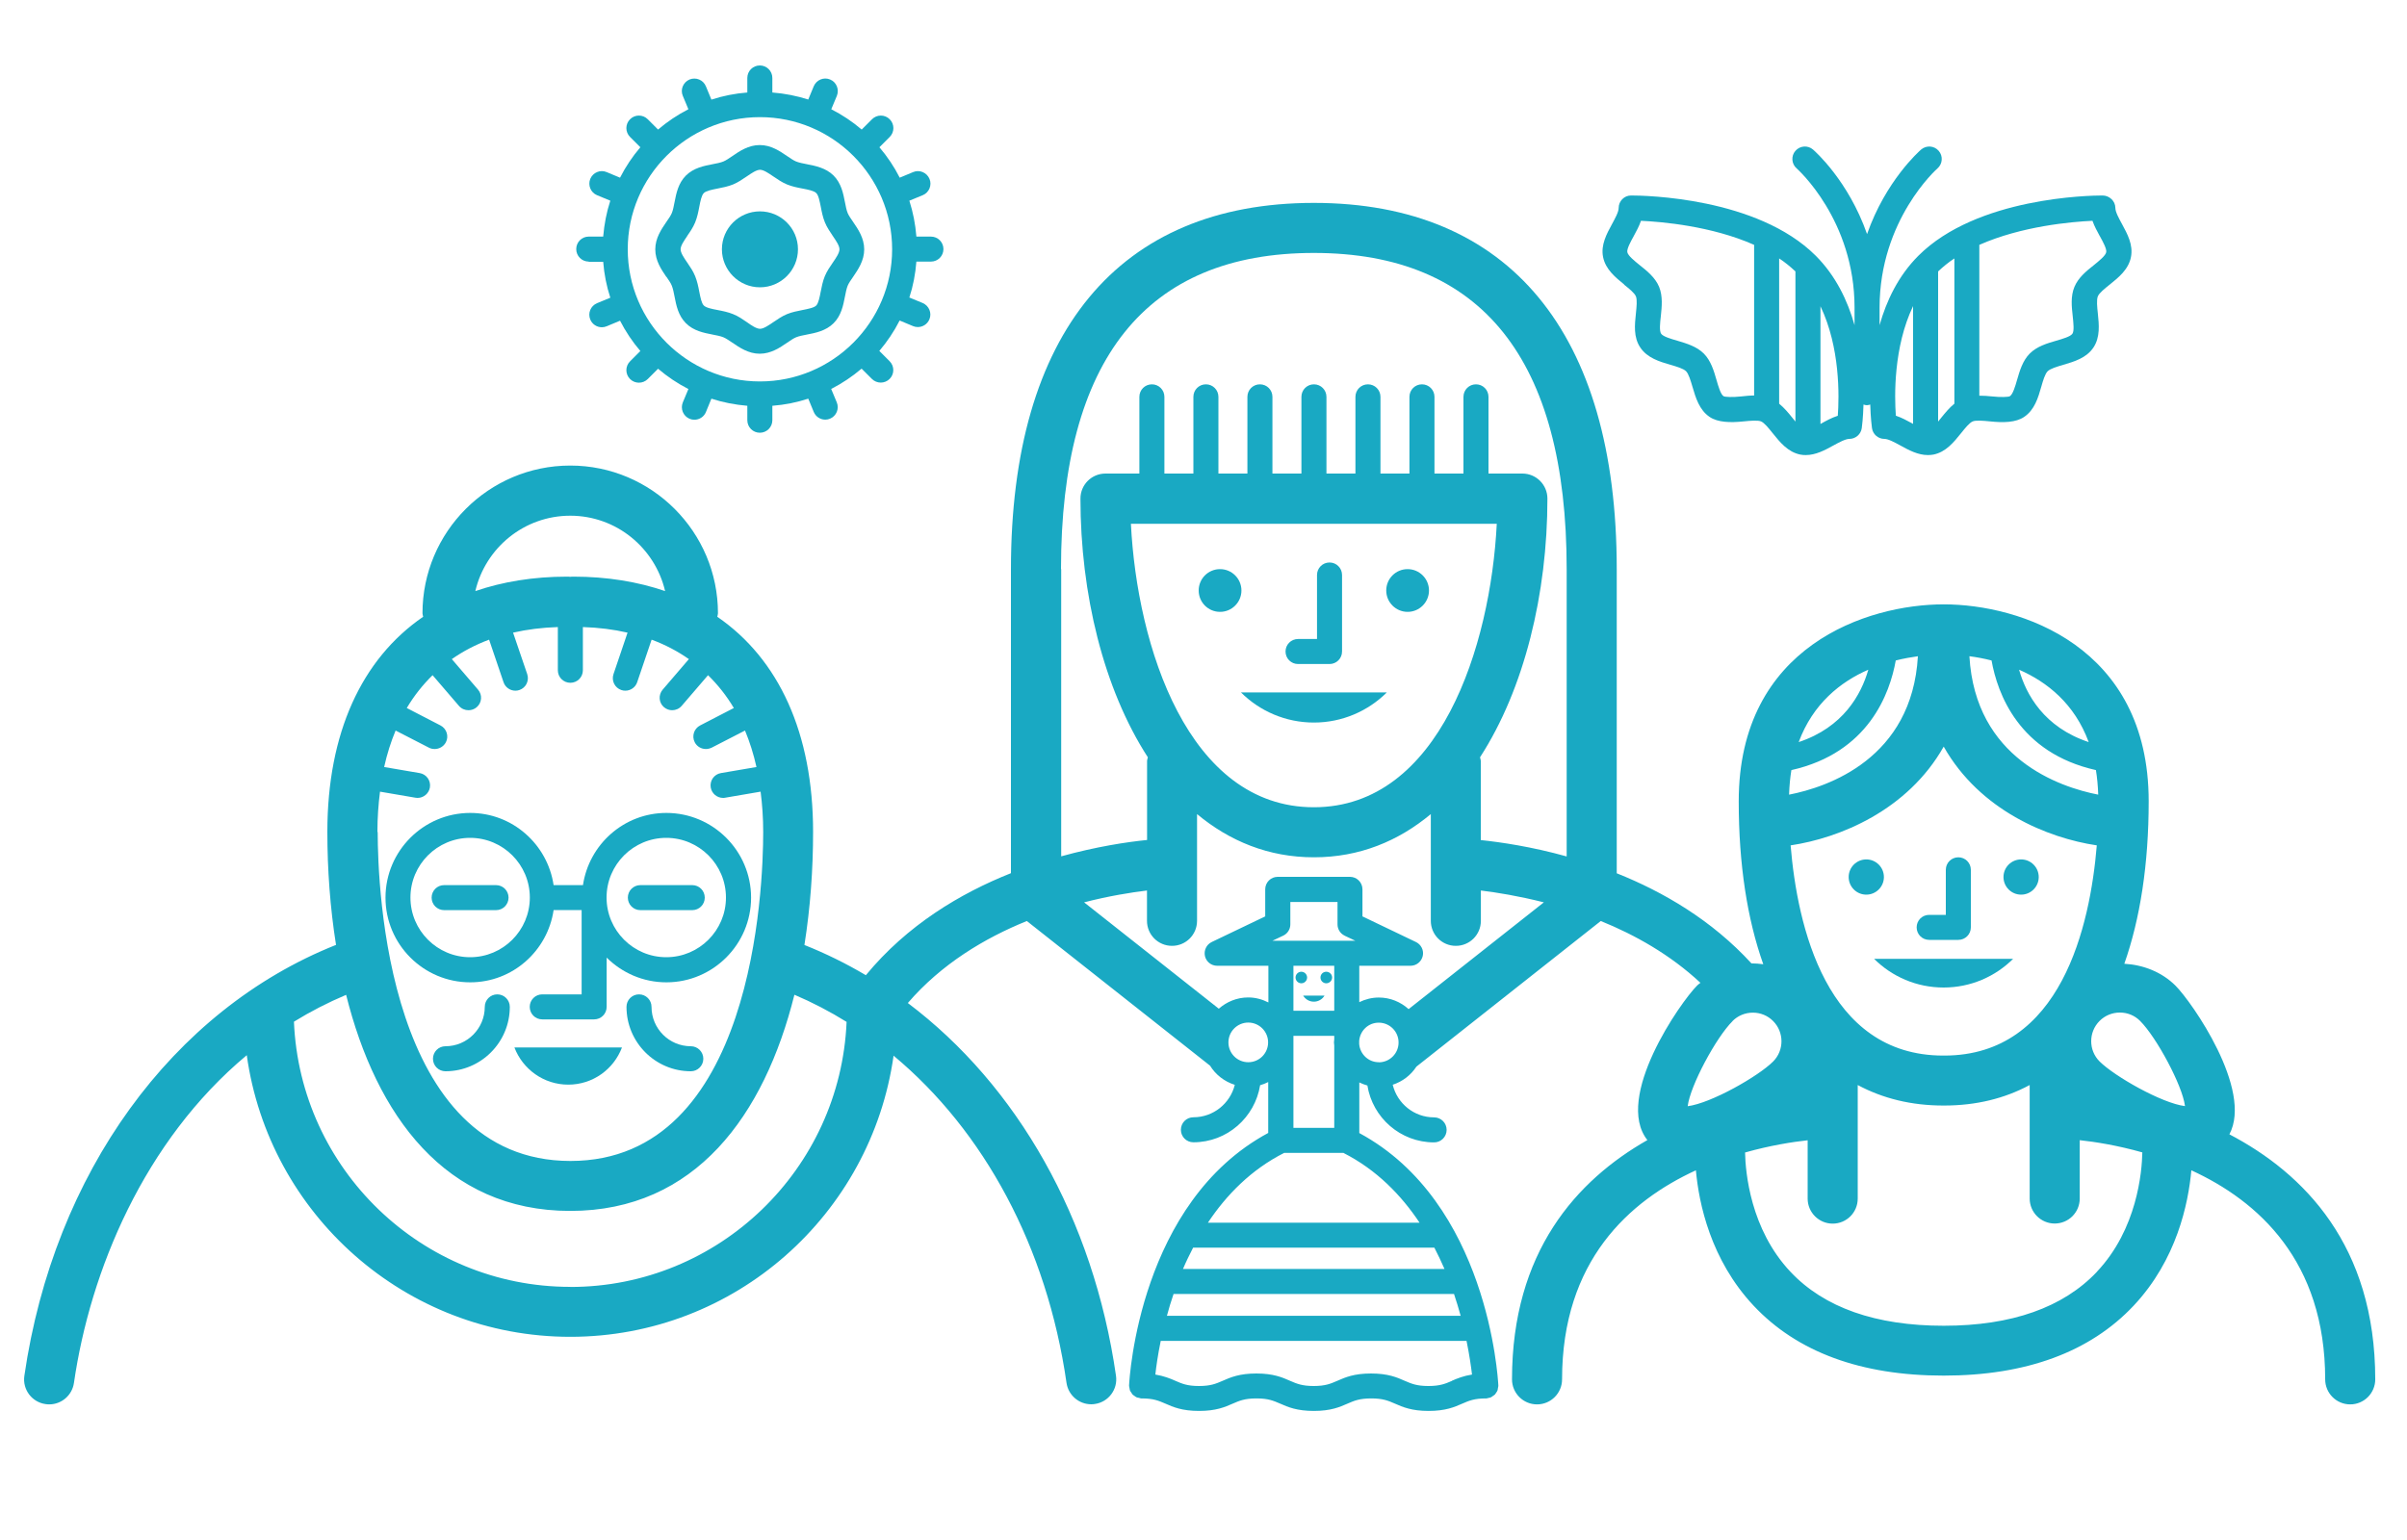 <?xml version="1.0" encoding="UTF-8"?>
<svg id="Capa_1" xmlns="http://www.w3.org/2000/svg" viewBox="0 0 250 160">
  <defs>
    <style>
      .cls-1 {
        fill: none;
      }

      .cls-2 {
        opacity: .9;
      }

      .cls-3 {
        fill: #00a0bd;
      }
    </style>
  </defs>
  <rect class="cls-1" width="250" height="160" />
  <g class="cls-2">
    <path class="cls-3" d="M59.02,112.69c2.56,0,4.72-1.6,5.58-3.86h-11.17c.86,2.25,3.03,3.86,5.59,3.86" />
    <path class="cls-3" d="M66.51,94.56h5.39c.72,0,1.3-.58,1.3-1.3s-.58-1.3-1.3-1.3h-5.39c-.72,0-1.3.58-1.3,1.3s.58,1.3,1.3,1.3" />
    <path class="cls-3" d="M42.63,93.25c0-3.42,2.78-6.2,6.2-6.2s6.2,2.78,6.2,6.2-2.78,6.2-6.2,6.2-6.2-2.78-6.2-6.2M69.2,87.05c3.42,0,6.2,2.78,6.2,6.2s-2.78,6.2-6.2,6.2-6.2-2.78-6.2-6.2,2.78-6.2,6.2-6.2M57.49,94.55h2.92v8.76h-4.09c-.72,0-1.3.58-1.3,1.3s.58,1.3,1.3,1.3h5.39c.72,0,1.3-.58,1.3-1.3v-5.12c1.59,1.58,3.78,2.57,6.2,2.57,4.85,0,8.8-3.95,8.8-8.8s-3.95-8.8-8.8-8.8c-4.4,0-8.03,3.27-8.66,7.5h-3.05c-.63-4.23-4.26-7.5-8.66-7.5-4.85,0-8.8,3.95-8.8,8.8s3.94,8.8,8.8,8.8c4.41,0,8.03-3.27,8.66-7.5" />
    <path class="cls-3" d="M52.82,93.26c0-.72-.58-1.3-1.3-1.3h-5.39c-.72,0-1.3.58-1.3,1.3s.58,1.3,1.3,1.3h5.39c.72,0,1.3-.58,1.3-1.3" />
    <path class="cls-3" d="M71.75,108.7c-2.25,0-4.08-1.83-4.08-4.09,0-.72-.58-1.3-1.3-1.3s-1.3.58-1.3,1.3c0,3.69,3,6.69,6.68,6.69.72,0,1.3-.58,1.3-1.3s-.58-1.3-1.3-1.3" />
    <path class="cls-3" d="M52.95,104.61c0-.72-.58-1.3-1.3-1.3s-1.3.58-1.3,1.3c0,2.25-1.83,4.09-4.08,4.09-.72,0-1.3.58-1.3,1.3s.58,1.3,1.3,1.3c3.68,0,6.68-3,6.68-6.69" />
    <path class="cls-3" d="M200.37,97.65h3.03c.72,0,1.3-.58,1.3-1.3v-5.98c0-.72-.58-1.3-1.3-1.3s-1.3.58-1.3,1.3v4.68h-1.73c-.72,0-1.3.58-1.3,1.3s.58,1.3,1.3,1.3" />
    <path class="cls-3" d="M209.1,99.62h-14.45c1.85,1.84,4.4,2.98,7.22,2.98s5.37-1.14,7.22-2.98" />
    <path class="cls-3" d="M195.67,91.12c0-1.01-.82-1.83-1.83-1.83s-1.83.82-1.83,1.83.82,1.83,1.83,1.83,1.83-.82,1.83-1.83" />
    <path class="cls-3" d="M209.92,92.95c1.01,0,1.83-.82,1.83-1.83s-.82-1.83-1.83-1.83-1.83.82-1.83,1.83.82,1.83,1.83,1.83" />
    <path class="cls-3" d="M217.79,132.14c-3.51,3.71-8.86,5.6-15.91,5.6s-12.41-1.88-15.91-5.6c-4.18-4.43-4.68-10.37-4.72-12.4,2.62-.74,4.94-1.1,6.5-1.27v6.06c0,1.43,1.16,2.6,2.6,2.6s2.6-1.16,2.6-2.6v-11.8c2.61,1.4,5.58,2.13,8.88,2.13h.11c3.3,0,6.27-.73,8.87-2.13v11.79c0,1.43,1.16,2.6,2.6,2.6s2.6-1.16,2.6-2.6v-6.06c1.57.17,3.89.53,6.5,1.27-.04,2.04-.54,7.98-4.72,12.4M179.95,106.08c.56-.56,1.31-.87,2.11-.87s1.54.31,2.1.87c1.16,1.16,1.16,3.05,0,4.21-1.54,1.54-6.44,4.33-8.87,4.64.26-2.13,2.94-7.13,4.66-8.84M194.05,69.58c-.74,2.58-2.6,5.98-7.23,7.52,1.48-3.99,4.34-6.26,7.23-7.52M216.94,77.1c-4.64-1.54-6.5-4.94-7.23-7.52,2.89,1.26,5.76,3.52,7.23,7.52M226.94,114.92c-2.42-.3-7.32-3.1-8.87-4.64-1.16-1.16-1.16-3.05,0-4.21.56-.56,1.31-.87,2.11-.87s1.54.31,2.1.87c1.71,1.71,4.4,6.72,4.66,8.84M186.06,80.01c8.01-1.8,10.23-7.96,10.84-11.39.83-.21,1.6-.34,2.3-.44-.61,10.64-9.37,13.6-13.38,14.38.03-.9.11-1.76.24-2.55M217.93,82.56c-4.01-.78-12.77-3.74-13.38-14.38.7.09,1.48.23,2.3.44.61,3.43,2.83,9.59,10.84,11.39.13.8.21,1.65.24,2.55M185.98,87.83c5.1-.76,12.15-3.63,15.9-10.26,3.75,6.63,10.79,9.5,15.9,10.26-.69,8.32-3.68,21.84-15.84,21.84h-.11c-12.17,0-15.16-13.52-15.85-21.84M146.3,104.84c-.82-.74-1.9-1.2-3.09-1.2-.73,0-1.41.18-2.03.48v-3.77s0-.01,0-.01h5.32c.61,0,1.13-.42,1.27-1.01.14-.59-.16-1.2-.71-1.46l-5.55-2.66v-2.81c0-.72-.58-1.3-1.3-1.3h-7.5c-.72,0-1.3.58-1.3,1.3v2.81l-5.55,2.66c-.55.26-.84.87-.71,1.46.13.59.66,1.01,1.27,1.01h5.32s0,0,0,.01v3.8c-.63-.32-1.34-.52-2.09-.52-1.18,0-2.24.45-3.06,1.17l-13.99-11.05c2.61-.67,4.88-1.03,6.53-1.23v3.15c0,1.44,1.16,2.6,2.6,2.6s2.6-1.16,2.6-2.6v-11.09c3.37,2.8,7.41,4.49,12.14,4.49s8.77-1.68,12.14-4.49v11.09c0,1.44,1.16,2.6,2.6,2.6s2.6-1.16,2.6-2.6v-3.15c1.64.2,3.93.57,6.54,1.23l-14.04,11.09ZM143.2,110.36c-1.08,0-1.94-.84-2.03-1.89v-.33c.09-1.06.95-1.89,2.03-1.89,1.14,0,2.06.92,2.06,2.06s-.92,2.06-2.06,2.06M147.44,127.03h-21.98c1.92-2.88,4.47-5.5,7.92-7.25h6.15c3.44,1.75,5.99,4.37,7.91,7.25M150.82,143.46c-.69.3-1.24.54-2.46.54s-1.76-.24-2.46-.54c-.81-.36-1.74-.76-3.5-.76s-2.68.4-3.5.76c-.69.3-1.24.54-2.45.54s-1.77-.24-2.46-.54c-.81-.36-1.74-.76-3.5-.76s-2.68.4-3.5.76c-.69.3-1.24.54-2.46.54s-1.76-.24-2.45-.54c-.56-.25-1.19-.5-2.08-.65.09-.84.26-2.04.56-3.5h31.76c.3,1.47.47,2.67.57,3.5-.89.14-1.52.4-2.08.64M150.03,131.84h-27.16c.31-.74.67-1.47,1.05-2.21h25.06c.38.74.73,1.47,1.05,2.21M121.89,134.44h29.13c.26.78.49,1.54.69,2.27h-30.51c.2-.74.42-1.49.69-2.27M138.58,100.34s0,0,0,.01v4.66h-4.24v-4.66s0-.01,0-.01h4.24ZM138.58,117.18h-4.24v-9.56h4.24v.35c0,.11-.03.22-.03.33s.02.22.03.33v8.55ZM139.65,97.21l1.12.53h-8.61l1.12-.53c.45-.21.74-.67.74-1.17v-2.33h4.9v2.33c0,.5.29.96.74,1.17M129.65,110.36c-1.14,0-2.06-.92-2.06-2.06s.93-2.06,2.06-2.06,2.06.92,2.06,2.06-.92,2.06-2.06,2.06M117.46,54.42h38c-.64,12.71-5.93,29.45-19,29.45s-18.36-16.74-19-29.45M110.2,59.13c0-21.8,8.84-32.85,26.26-32.85s26.26,11.05,26.26,32.85v29.85c-3.66-1.02-6.84-1.48-8.92-1.7v-8.21c0-.14-.06-.26-.08-.39,4.61-7.12,7-17.02,7-26.88,0-1.43-1.16-2.6-2.6-2.6h-3.52v-7.97c0-.72-.58-1.3-1.3-1.3s-1.3.58-1.3,1.3v7.97h-3.01v-7.97c0-.72-.58-1.3-1.3-1.3s-1.3.58-1.3,1.3v7.97h-3.01v-7.97c0-.72-.58-1.3-1.3-1.3s-1.3.58-1.3,1.3v7.97h-3.01v-7.97c0-.72-.58-1.3-1.3-1.3s-1.3.58-1.3,1.3v7.97h-3.01v-7.97c0-.72-.58-1.3-1.3-1.3s-1.3.58-1.3,1.3v7.97h-3.01v-7.97c0-.72-.58-1.3-1.3-1.3s-1.3.58-1.3,1.3v7.97h-3.01v-7.97c0-.72-.58-1.3-1.3-1.3s-1.3.58-1.3,1.3v7.97h-3.52c-1.44,0-2.6,1.16-2.6,2.6,0,9.86,2.39,19.75,7,26.88-.02.13-.08.25-.08.39v8.2c-2.09.21-5.28.69-8.92,1.7v-29.85ZM59.23,133.7c-15.45,0-28.06-12.25-28.7-27.55,1.7-1.05,3.51-1.98,5.42-2.79,3.12,12.49,10.27,22.45,23.28,22.45s20.16-9.96,23.28-22.46c1.88.8,3.68,1.74,5.42,2.82-.65,15.29-13.25,27.54-28.7,27.54M59.23,53.58c4.79,0,8.8,3.35,9.85,7.83-2.84-.97-6.02-1.5-9.53-1.5-.11,0-.22,0-.32.02-.11-.02-.22-.02-.33-.02-3.51,0-6.69.53-9.53,1.5,1.05-4.48,5.06-7.83,9.86-7.83M39.2,86.44c0-1.47.1-2.86.27-4.19l3.68.63c.07.01.15.02.22.02.62,0,1.17-.45,1.28-1.08.12-.71-.35-1.38-1.06-1.5l-3.69-.63c.3-1.36.7-2.62,1.19-3.79l3.46,1.78c.19.1.39.14.6.14.47,0,.93-.26,1.16-.7.33-.63.08-1.42-.56-1.75l-3.5-1.81c.76-1.28,1.66-2.41,2.68-3.41l2.74,3.19c.26.3.62.45.99.45.3,0,.6-.1.85-.31.55-.47.61-1.29.14-1.83l-2.72-3.17c1.17-.82,2.45-1.49,3.87-2.02l1.5,4.42c.18.54.69.88,1.23.88.14,0,.28-.02.42-.07.68-.23,1.04-.97.81-1.65l-1.47-4.31c1.45-.33,3-.53,4.65-.58v4.49c0,.72.58,1.3,1.3,1.3s1.3-.58,1.3-1.3v-4.49c1.65.05,3.2.25,4.64.58l-1.46,4.31c-.23.68.13,1.42.81,1.65.14.05.28.07.42.07.54,0,1.05-.34,1.23-.88l1.5-4.42c1.41.52,2.7,1.2,3.87,2.02l-2.72,3.17c-.47.55-.41,1.37.14,1.83.25.21.55.31.84.31.37,0,.73-.15.99-.45l2.74-3.19c1.02,1,1.92,2.13,2.68,3.41l-3.5,1.81c-.64.33-.89,1.11-.56,1.75.23.45.69.7,1.16.7.2,0,.4-.05.6-.14l3.46-1.78c.49,1.18.89,2.44,1.19,3.79l-3.69.63c-.71.12-1.18.79-1.06,1.5.11.63.66,1.08,1.28,1.08.07,0,.15,0,.22-.02l3.68-.63c.17,1.33.27,2.72.27,4.19,0,5.71-.97,34.18-20.02,34.18s-20.02-28.47-20.02-34.18M231.55,117.86c2.48-4.65-3.91-13.77-5.59-15.45-1.43-1.43-3.36-2.17-5.32-2.28,1.64-4.66,2.53-10.32,2.53-16.88,0-16.15-13.38-20.46-21.29-20.46s-21.29,4.31-21.29,20.46c0,6.58.89,12.26,2.55,16.93-.41-.05-.82-.09-1.23-.09-4.11-4.49-9.17-7.44-13.99-9.36v-31.6c0-24.54-11.17-38.05-31.46-38.05s-31.46,13.51-31.46,38.05v31.59c-5.26,2.09-10.79,5.4-15.07,10.6-2.04-1.21-4.17-2.26-6.38-3.14.61-3.85.9-7.82.9-11.75,0-10.26-3.56-17.96-9.95-22.35.02-.12.07-.23.07-.36,0-8.46-6.88-15.35-15.34-15.35s-15.35,6.88-15.35,15.35c0,.13.05.24.07.36-6.39,4.39-9.95,12.09-9.95,22.35,0,3.92.29,7.9.9,11.74-16.99,6.77-29.31,23.7-32.37,44.77-.21,1.42.78,2.74,2.2,2.94.13.02.25.03.38.03,1.27,0,2.38-.93,2.57-2.23,1.68-11.62,7.27-25.14,17.95-34.05,2.3,16.51,16.47,29.26,33.6,29.26s31.26-12.73,33.58-29.21c9.39,7.82,15.93,19.87,17.96,33.99.19,1.3,1.3,2.23,2.57,2.23.12,0,.25-.01.37-.03,1.42-.2,2.41-1.52,2.2-2.94-2.35-16.31-10.26-30.16-21.62-38.72,3.49-4.06,7.99-6.75,12.36-8.52l19.03,15.03c.58.94,1.49,1.65,2.57,1.99-.48,1.93-2.22,3.37-4.3,3.37-.72,0-1.3.58-1.3,1.3s.58,1.3,1.3,1.3c3.5,0,6.39-2.58,6.93-5.93.29-.08.57-.19.84-.33v5.29c-13.36,7.2-14.41,25.43-14.45,26.21,0,.01,0,.02,0,.03,0,.01,0,.02,0,.03,0,.08.03.15.04.22.02.09.02.18.05.26.03.08.08.14.13.21.05.07.08.14.14.21.06.06.13.1.2.15.07.05.13.1.21.14.07.04.16.04.25.06.07.02.14.05.23.06h.06c1.22,0,1.76.24,2.46.54.81.36,1.74.76,3.5.76s2.68-.4,3.5-.76c.69-.3,1.24-.54,2.46-.54s1.76.24,2.46.54c.81.36,1.74.76,3.5.76s2.68-.4,3.5-.76c.69-.3,1.24-.54,2.46-.54s1.77.24,2.46.54c.82.36,1.74.76,3.5.76s2.68-.4,3.5-.76c.69-.3,1.24-.54,2.46-.54h0s.04,0,.05,0c.08,0,.14-.04.21-.05.09-.02.18-.03.26-.07.07-.03.13-.09.19-.13.07-.05.15-.09.21-.15.06-.06.09-.13.14-.2.05-.07.1-.14.13-.22.03-.08.04-.17.05-.26.01-.07.04-.14.04-.22,0-.01,0-.02,0-.03,0,0,0-.02,0-.03-.04-.79-1.09-19.01-14.44-26.21v-5.26c.27.13.55.24.84.32.54,3.34,3.43,5.91,6.93,5.91.72,0,1.3-.58,1.3-1.3s-.58-1.3-1.3-1.3c-2.09,0-3.83-1.45-4.3-3.39,1.02-.33,1.89-1,2.46-1.88l19.15-15.13c3.56,1.44,7.22,3.5,10.35,6.42-.11.1-.24.17-.34.28-1.76,1.76-8.65,11.65-5.17,16.06-7.34,4.18-14.06,11.61-14.06,24.86,0,1.43,1.16,2.6,2.6,2.6s2.6-1.17,2.6-2.6c0-12.3,6.97-18.54,13.9-21.72.31,3.45,1.53,9.3,5.99,14.06,4.53,4.83,11.17,7.27,19.74,7.27s15.21-2.45,19.74-7.27c4.47-4.76,5.68-10.61,5.99-14.06,6.93,3.18,13.9,9.42,13.9,21.72,0,1.43,1.16,2.6,2.6,2.6s2.6-1.17,2.6-2.6c0-13.91-7.41-21.41-15.17-25.47" />
    <path class="cls-3" d="M136.46,104.07c.47,0,.88-.25,1.11-.63h-2.22c.23.38.64.63,1.11.63" />
    <path class="cls-3" d="M135.16,102.16c.33,0,.6-.27.6-.6s-.27-.6-.6-.6-.6.27-.6.6.27.6.6.6" />
    <path class="cls-3" d="M137.75,102.16c.33,0,.61-.27.61-.6s-.27-.6-.61-.6-.6.27-.6.6.27.6.6.6" />
    <path class="cls-3" d="M71.37,24.52c.3-.43.61-.88.83-1.41.22-.54.33-1.09.43-1.62.11-.58.23-1.19.47-1.43.24-.24.84-.35,1.43-.47.51-.1,1.08-.21,1.62-.43.52-.22.97-.53,1.41-.83.5-.34,1.01-.69,1.38-.69s.88.35,1.38.69c.44.3.89.61,1.41.83.54.22,1.09.33,1.62.43.58.11,1.19.23,1.43.47.24.24.35.84.47,1.43.1.53.21,1.08.43,1.62.21.52.53.97.82,1.41.34.5.69,1.01.69,1.38s-.35.89-.69,1.38c-.3.44-.61.88-.83,1.41-.22.54-.33,1.11-.43,1.62-.11.58-.23,1.18-.46,1.43-.24.24-.84.35-1.43.47-.51.1-1.08.21-1.62.43-.52.22-.97.53-1.41.83-.5.34-1.01.69-1.38.69s-.89-.35-1.38-.7c-.44-.3-.88-.61-1.41-.82-.54-.22-1.09-.33-1.62-.43-.58-.11-1.19-.23-1.43-.47-.24-.24-.35-.84-.47-1.43-.1-.53-.21-1.08-.43-1.62-.21-.52-.52-.97-.82-1.41-.34-.49-.69-1.01-.69-1.38s.35-.88.69-1.38M69.22,28.76c.23.34.46.66.56.93.12.3.2.7.28,1.12.18.92.38,1.97,1.18,2.77.8.8,1.85,1,2.77,1.18.42.08.82.16,1.12.28.27.11.59.33.93.56.75.51,1.68,1.15,2.85,1.15s2.11-.64,2.85-1.15c.34-.23.66-.45.93-.56.3-.12.69-.2,1.12-.28.88-.17,1.97-.38,2.77-1.18.8-.8,1-1.85,1.18-2.77.08-.42.16-.82.28-1.12.11-.27.33-.59.57-.93.51-.75,1.15-1.68,1.15-2.85s-.64-2.11-1.15-2.85c-.23-.34-.46-.66-.57-.93-.12-.3-.2-.7-.28-1.12-.18-.92-.38-1.97-1.18-2.77-.8-.8-1.9-1.01-2.77-1.18-.42-.08-.82-.16-1.12-.28-.27-.11-.59-.33-.93-.56-.75-.51-1.67-1.15-2.85-1.15s-2.11.64-2.85,1.15c-.34.23-.66.45-.93.56-.3.12-.69.2-1.12.28-.88.17-1.97.38-2.77,1.18-.8.8-1,1.85-1.18,2.77-.08.42-.16.83-.28,1.12-.11.27-.33.59-.57.93-.51.75-1.15,1.67-1.15,2.85s.64,2.11,1.15,2.86" />
    <path class="cls-3" d="M78.93,29.85c2.18,0,3.95-1.77,3.95-3.95s-1.77-3.94-3.95-3.94-3.95,1.77-3.95,3.94,1.77,3.95,3.95,3.95" />
    <path class="cls-3" d="M169.68,24.54c.27-.49.56-1.03.76-1.6,2.16.1,7.33.54,11.75,2.5v15.65c-.44,0-.9.05-1.36.1-.83.09-1.67.07-1.82-.03-.3-.2-.54-1.03-.73-1.69-.27-.94-.58-2-1.32-2.74-.74-.74-1.8-1.05-2.74-1.33-.66-.19-1.49-.43-1.69-.73-.2-.29-.11-1.14-.03-1.82.1-.97.22-2.07-.18-3.05-.4-.96-1.25-1.65-2.01-2.25-.54-.44-1.22-.98-1.29-1.35-.07-.33.35-1.1.66-1.66M190.87,43.2c-.62.2-1.19.51-1.72.81-.02.01-.05.03-.07.04v-12.23c2.05,4.27,1.95,9.35,1.8,11.39M184.79,41.94v-15.09c.61.4,1.17.86,1.69,1.35,0,.01,0,.02,0,.04v15.56c-.12-.14-.23-.28-.34-.42-.39-.49-.83-1.01-1.35-1.44M198.7,31.81v12.23s-.05-.03-.07-.04c-.53-.29-1.11-.61-1.72-.81-.15-2.04-.25-7.12,1.79-11.39M218.1,24.54c.31.56.73,1.33.66,1.66-.07.37-.75.91-1.29,1.35-.76.6-1.61,1.29-2.01,2.25-.41.98-.29,2.08-.18,3.05.07.68.17,1.53-.03,1.82-.2.3-1.03.54-1.69.73-.93.27-1.99.58-2.74,1.33-.74.74-1.05,1.8-1.32,2.74-.19.66-.43,1.48-.74,1.69-.15.1-.99.12-1.82.03-.47-.05-.92-.08-1.36-.08v-15.67c4.41-1.95,9.57-2.4,11.75-2.5.2.56.49,1.1.76,1.59M201.64,43.38c-.11.14-.22.28-.34.42v-15.56s0-.02,0-.04c.52-.49,1.08-.95,1.69-1.35v15.09c-.52.42-.95.95-1.35,1.44M168.68,29.57c.51.41,1.09.87,1.23,1.22.15.36.07,1.11,0,1.78-.12,1.16-.27,2.46.46,3.54.73,1.09,2,1.46,3.12,1.79.63.18,1.35.39,1.63.67.27.27.48.99.67,1.63.33,1.12.7,2.39,1.78,3.12.85.57,2.14.61,3.55.46.69-.07,1.46-.13,1.78,0,.35.14.81.72,1.22,1.23.74.92,1.57,1.96,2.87,2.22.19.04.38.05.57.05,1.04,0,2-.52,2.85-.99.59-.32,1.26-.69,1.67-.69.65,0,1.2-.48,1.29-1.12.02-.13.14-1.06.18-2.45.12.04.23.07.35.07s.24-.04.35-.07c.04,1.39.16,2.32.18,2.45.09.64.64,1.12,1.29,1.12.41,0,1.08.37,1.67.69.85.47,1.81.99,2.85.99.19,0,.39-.02.57-.05,1.3-.26,2.13-1.3,2.87-2.22.41-.51.87-1.09,1.22-1.23.32-.13,1.09-.07,1.78,0,1.41.15,2.69.12,3.55-.46,1.09-.73,1.46-2,1.78-3.12.18-.63.39-1.36.67-1.63.27-.27.99-.48,1.63-.67,1.12-.33,2.39-.7,3.12-1.79.72-1.08.58-2.39.46-3.54-.07-.66-.15-1.41,0-1.78.14-.35.72-.81,1.23-1.22.92-.74,1.96-1.57,2.21-2.87.25-1.26-.38-2.41-.93-3.42-.32-.59-.69-1.26-.69-1.67,0-.72-.62-1.3-1.33-1.3-1.32,0-13.05.18-19.13,6.26-2.08,2.08-3.31,4.66-4.03,7.21v-1.82c0-9.12,5.95-14.41,6.01-14.46.54-.47.6-1.29.13-1.83-.47-.54-1.28-.6-1.83-.13-.2.18-3.67,3.24-5.61,8.78-1.94-5.54-5.41-8.61-5.61-8.78-.54-.47-1.36-.41-1.83.13-.47.54-.41,1.36.13,1.83.06.05,6.01,5.34,6.01,14.46v1.82c-.72-2.55-1.95-5.13-4.03-7.21-6.08-6.08-17.82-6.26-19.18-6.26-.72,0-1.29.59-1.29,1.3,0,.41-.37,1.08-.69,1.67-.55,1.01-1.18,2.16-.93,3.42.26,1.3,1.3,2.13,2.21,2.87" />
    <path class="cls-3" d="M134.82,68.99h3.27c.72,0,1.3-.58,1.3-1.3v-7.95c0-.72-.58-1.3-1.3-1.3s-1.3.58-1.3,1.3v6.65h-1.97c-.72,0-1.3.58-1.3,1.3s.58,1.3,1.3,1.3" />
    <path class="cls-3" d="M136.46,75.07c2.96,0,5.64-1.2,7.58-3.13h-15.15c1.94,1.93,4.62,3.13,7.58,3.13" />
    <path class="cls-3" d="M128.94,61.35c0-1.22-.99-2.22-2.22-2.22s-2.22.99-2.22,2.22.99,2.22,2.22,2.22,2.22-1,2.22-2.22" />
    <path class="cls-3" d="M146.2,63.57c1.23,0,2.22-1,2.22-2.22s-.99-2.22-2.22-2.22-2.22.99-2.22,2.22,1,2.22,2.22,2.22" />
    <path class="cls-3" d="M78.93,12.17c7.57,0,13.73,6.16,13.73,13.73s-6.16,13.73-13.73,13.73-13.73-6.16-13.73-13.73,6.16-13.73,13.73-13.73M61.15,27.2h1.5c.1,1.29.35,2.54.74,3.73l-1.38.57c-.66.28-.98,1.03-.7,1.7.21.5.69.8,1.2.8.17,0,.33-.03.5-.1l1.39-.58c.58,1.13,1.29,2.19,2.11,3.15l-1.07,1.07c-.51.51-.51,1.33,0,1.84.25.25.58.38.92.38s.67-.13.92-.38l1.07-1.07c.96.82,2.02,1.53,3.15,2.11l-.58,1.39c-.27.66.04,1.42.7,1.7.16.07.33.1.5.1.51,0,1-.3,1.2-.8l.57-1.39c1.19.39,2.44.63,3.73.74v1.5c0,.72.58,1.3,1.3,1.3s1.3-.58,1.3-1.3v-1.5c1.29-.1,2.54-.35,3.73-.74l.57,1.38c.21.5.69.8,1.2.8.16,0,.33-.03.49-.1.66-.27.98-1.04.7-1.7l-.58-1.39c1.14-.58,2.19-1.29,3.16-2.11l1.07,1.07c.25.25.59.38.92.38s.67-.13.92-.38c.51-.51.51-1.33,0-1.84l-1.07-1.07c.82-.96,1.53-2.02,2.11-3.16l1.39.58c.16.07.33.1.5.1.51,0,.99-.3,1.2-.8.28-.66-.04-1.42-.7-1.7l-1.38-.57c.39-1.19.63-2.44.73-3.73h1.51c.72,0,1.3-.58,1.3-1.3s-.58-1.3-1.3-1.3h-1.51c-.1-1.29-.35-2.54-.73-3.73l1.39-.57c.66-.27.98-1.04.7-1.7-.28-.66-1.04-.98-1.7-.7l-1.39.58c-.58-1.14-1.29-2.2-2.11-3.16l1.07-1.07c.51-.51.51-1.33,0-1.84-.51-.51-1.33-.51-1.84,0l-1.07,1.07c-.96-.82-2.02-1.53-3.16-2.11l.58-1.39c.27-.67-.04-1.43-.7-1.7-.66-.28-1.42.04-1.7.7l-.57,1.38c-1.19-.38-2.44-.63-3.73-.73v-1.51c0-.72-.58-1.3-1.3-1.3s-1.3.58-1.3,1.3v1.51c-1.29.1-2.54.35-3.73.74l-.57-1.38c-.27-.67-1.04-.98-1.7-.71-.66.28-.98,1.04-.7,1.7l.58,1.39c-1.13.58-2.19,1.29-3.15,2.11l-1.07-1.07c-.51-.51-1.33-.51-1.84,0-.51.51-.51,1.33,0,1.84l1.07,1.07c-.82.96-1.53,2.02-2.11,3.16l-1.39-.58c-.66-.28-1.42.04-1.7.7-.27.66.04,1.43.7,1.7l1.38.57c-.39,1.19-.63,2.44-.74,3.73h-1.5c-.72,0-1.3.58-1.3,1.3s.58,1.3,1.3,1.3" />
  </g>
</svg>